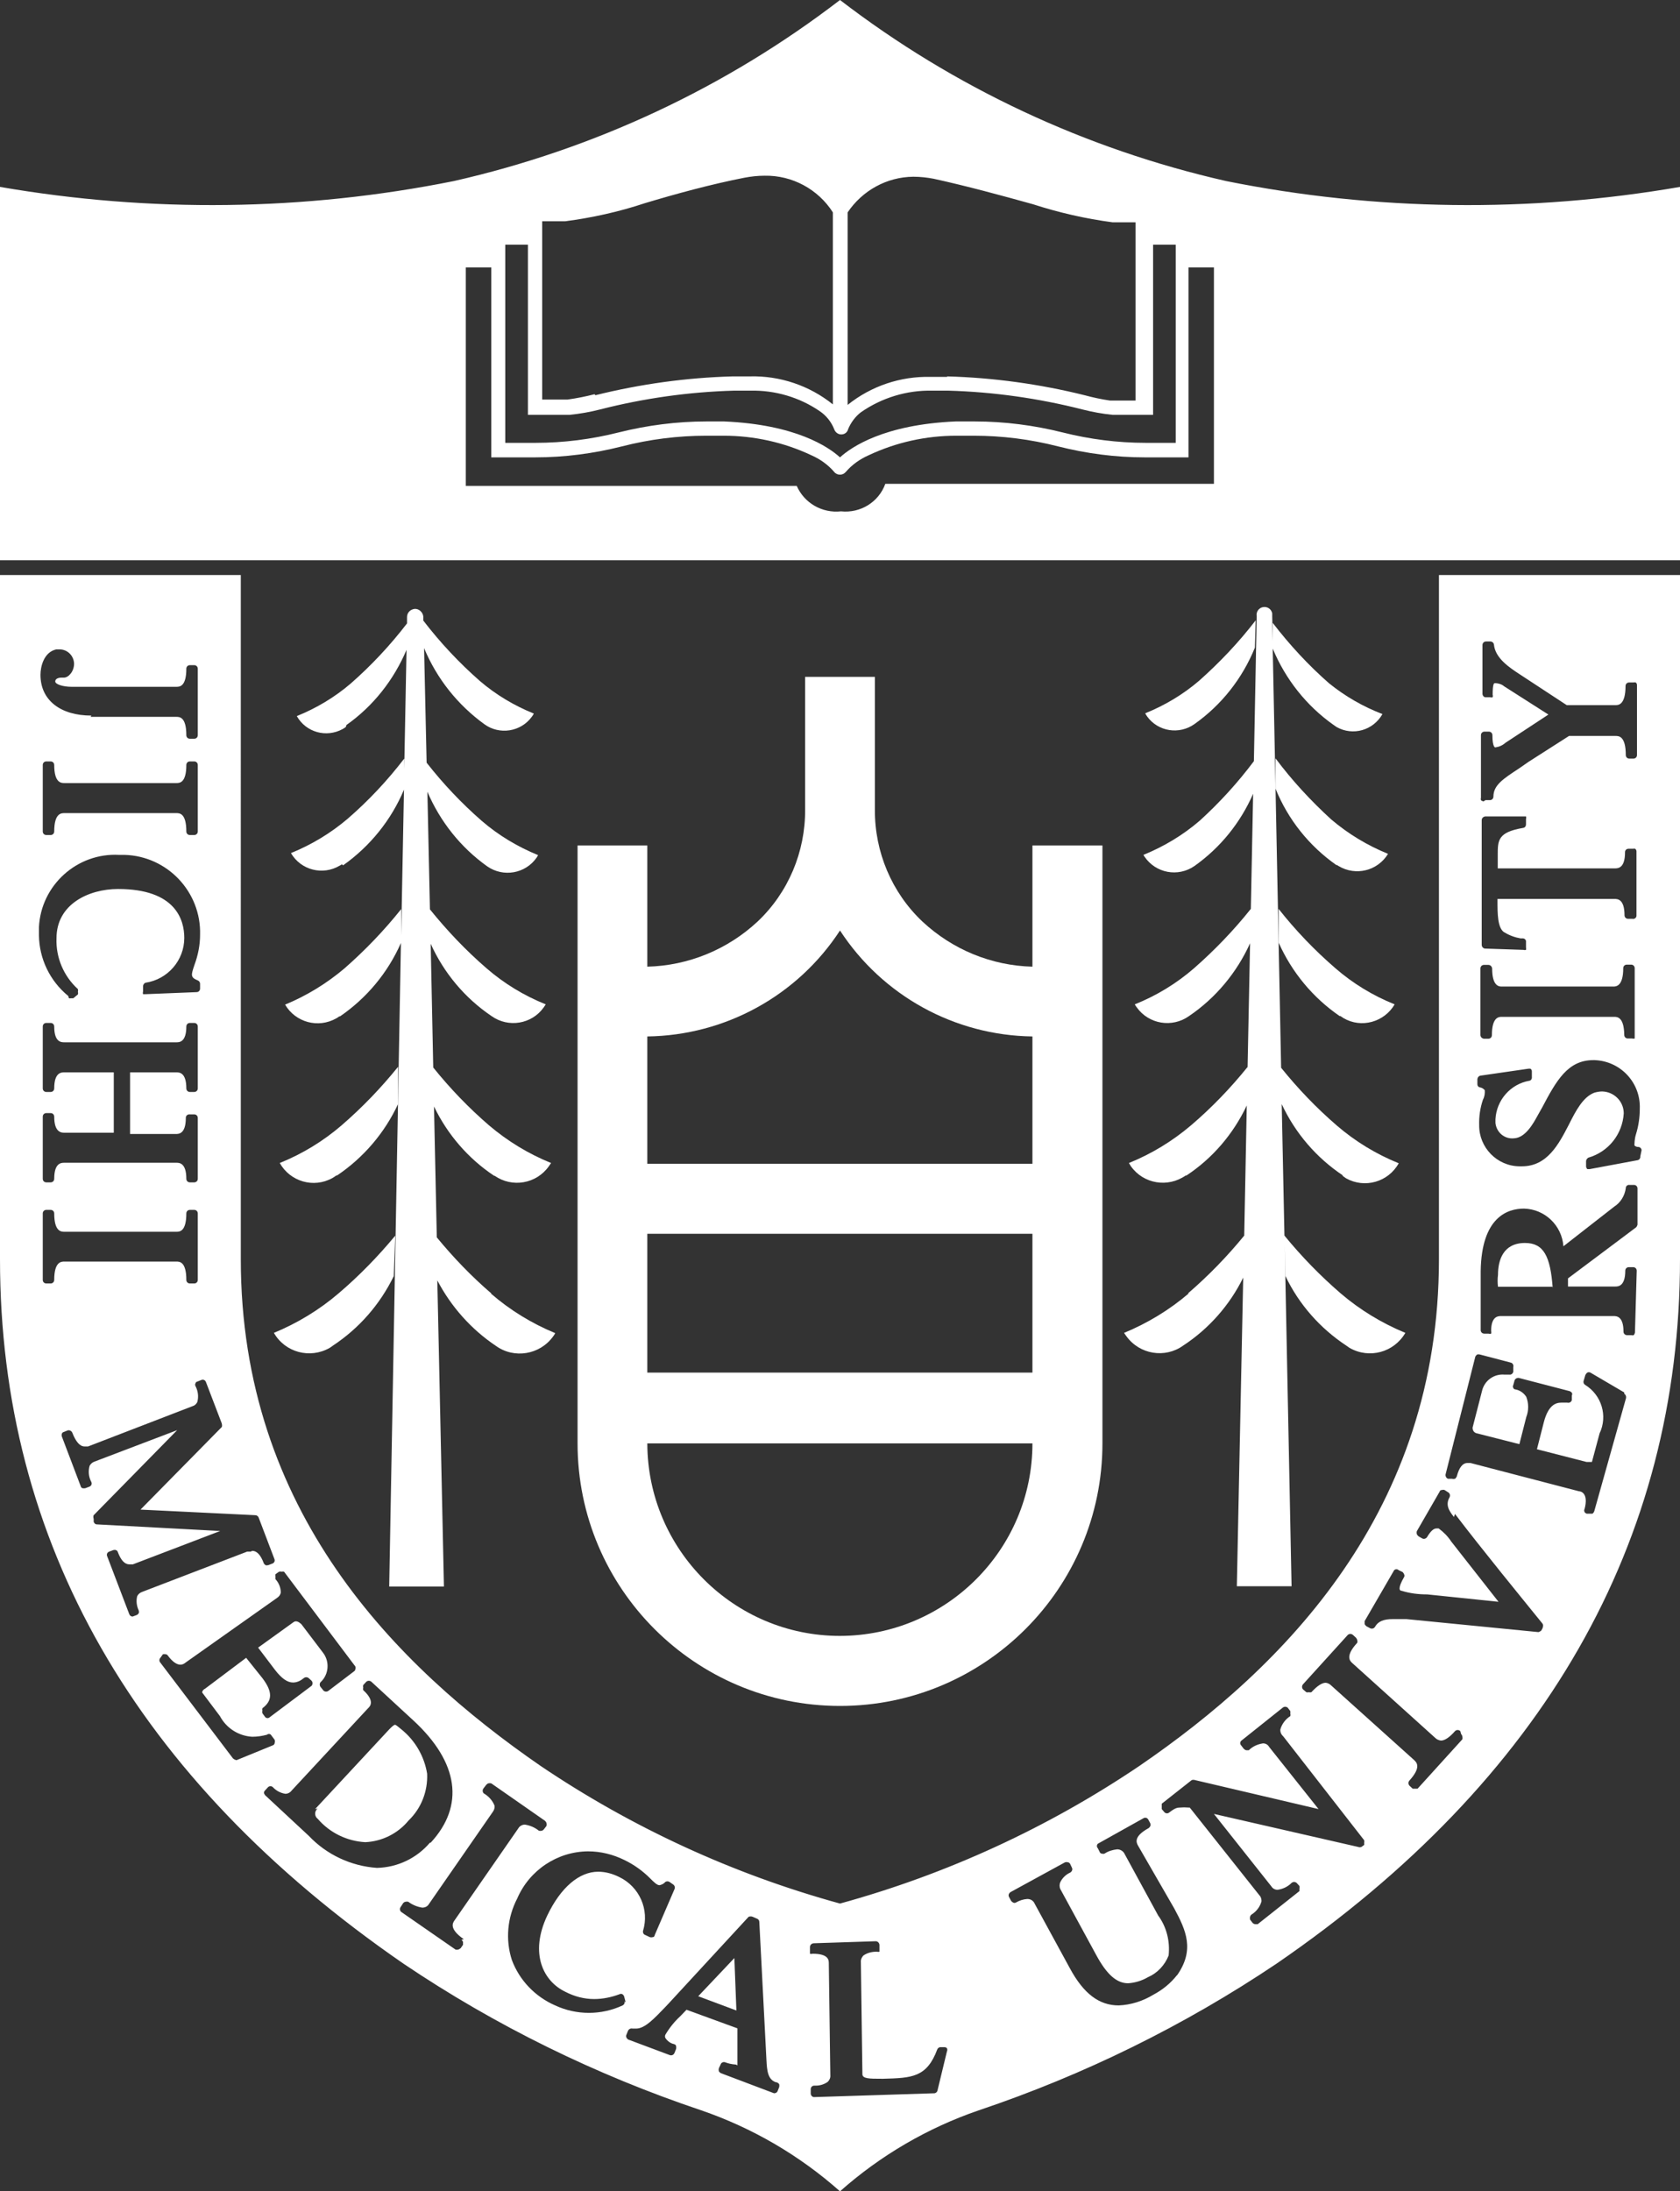 <?xml version="1.0" encoding="UTF-8"?>
<svg id="_レイヤー_2" data-name="レイヤー 2" xmlns="http://www.w3.org/2000/svg" viewBox="0 0 66 86.05">
  <rect x="0" y="0" width="66" height="86.05" fill="#333333" stroke="none"/>
  <defs>
    <style>
      .cls-1 {
        fill: #fff;
      }
    </style>
  </defs>
  <g id="layout">
    <g>
      <g>
        <polygon class="cls-1" points="27.43 78.39 28.93 78.95 28.85 76.89 27.43 78.39"/>
        <path class="cls-1" d="M15.78,67.92c-.09-.07-.22-.19-.26-.19s-.11,.06-.22,.17l-2.92,3.14,.1-.02s-.04,.03-.05,.05c-.08,.11-.06,.27,.05,.35,.47,.55,1.15,.88,1.87,.92,.66-.03,1.28-.34,1.7-.85,.5-.48,.76-1.15,.73-1.84-.11-.68-.47-1.3-1-1.73Z"/>
        <path class="cls-1" d="M59.91,48.81c-.86,0-1.06,.68-1.06,1.25-.02,.16-.02,.31,0,.47h2.15v.06c-.09-1.27-.36-1.78-1.09-1.78Z"/>
        <path class="cls-1" d="M56.53,22.58v26.87c0,9.9-6.08,16-11.76,19.89-3.6,2.43-7.58,4.26-11.77,5.41-4.19-1.15-8.17-2.98-11.77-5.41-5.68-3.92-11.77-10-11.77-19.89V22.58H0v26.87c0,11.1,5.33,20.41,15.85,27.66,3.62,2.44,7.56,4.37,11.7,5.76,2.01,.69,3.86,1.77,5.45,3.18,1.59-1.41,3.44-2.49,5.45-3.18,4.14-1.39,8.08-3.33,11.7-5.76,10.51-7.21,15.85-16.56,15.85-27.66V22.58h-9.47ZM2.21,25.5h.13c.31,0,.56,.25,.57,.56,0,.31-.22,.55-.4,.55h-.1c-.11,0-.24,.04-.24,.15s.3,.21,.64,.21H6.93c.12,0,.39,0,.39-.71,0-.08,.06-.14,.14-.14h.17c.08,0,.14,.06,.14,.14v2.61c0,.08-.06,.14-.14,.14h-.17c-.08,0-.14-.06-.14-.14,0-.72-.27-.72-.39-.72H3.56l.03-.05c-1.21,0-2-.6-2-1.6,0-.32,.13-.89,.62-1Zm5.56,4.54v2.61c0,.08-.06,.14-.14,.14h-.17c-.08,0-.14-.06-.14-.14,0-.72-.27-.72-.39-.72H2.53c-.12,0-.4,0-.4,.72,0,.08-.06,.14-.14,.14h-.17c-.08,0-.14-.06-.14-.14v-2.61c0-.08,.06-.14,.14-.14h.17c.08,0,.14,.06,.14,.14,0,.71,.28,.71,.4,.71H6.93c.12,0,.39,0,.39-.71,0-.08,.06-.14,.14-.14h.17c.08,0,.14,.06,.14,.14Zm-6.24,6.37c.08-1.65,1.5-2.93,3.15-2.84,.07,0,.15,0,.22,0,1.68,.05,3.01,1.46,2.96,3.14,0,.4-.08,.8-.22,1.18-.14,.41-.16,.49,.13,.61,.05,.02,.09,.07,.09,.13v.19c0,.08-.06,.14-.14,.14l-2,.08s-.07,0-.1,0c-.01-.03-.01-.07,0-.1v-.21c0-.06,.04-.12,.1-.14,.87-.13,1.52-.88,1.52-1.76,0-.71-.34-1.92-2.6-1.92-1.16,0-2.42,.6-2.42,1.93-.03,.76,.28,1.49,.84,2,.01,.04,.01,.07,0,.11,.01,.03,.01,.07,0,.1l-.18,.15h-.09s-.06,.01-.08,0l-.03-.09c-.72-.59-1.14-1.46-1.15-2.39,0-.1,0-.21,0-.31Zm5.38,8.12c.11,0,.39,0,.39-.63,0,0,0-.01,0-.02,.01-.08,.08-.13,.16-.12h.17c.08,0,.14,.06,.14,.14v2.39c0,.08-.06,.14-.14,.14h-.17c-.08,0-.14-.06-.14-.14,0-.63-.28-.63-.39-.63H2.53c-.12,0-.4,0-.4,.63,0,.08-.06,.14-.14,.14h-.17c-.08,0-.14-.06-.14-.14v-2.44c0-.08,.06-.14,.14-.14h.17c.08,0,.14,.06,.14,.14,0,.63,.29,.63,.4,.63h1.94v-2.37h-1.94c-.12,0-.4,0-.4,.63,0,.08-.06,.14-.14,.14h-.17c-.08,0-.14-.06-.14-.14v-2.43c0-.08,.06-.14,.14-.14h.17c.08,0,.14,.06,.14,.14,0,.62,.28,.62,.4,.62H6.93c.11,0,.39,0,.39-.62,0-.08,.06-.14,.14-.14h.17c.08,0,.14,.06,.14,.14v2.43c0,.08-.06,.14-.14,.14h-.17c-.08,0-.14-.06-.14-.14,0-.63-.28-.63-.39-.63h-1.82v2.42h1.8Zm-4.78,5.73c0,.08-.06,.14-.14,.14h-.17c-.08,0-.14-.06-.14-.14v-2.61c0-.08,.06-.14,.14-.14h.17c.08,0,.14,.06,.14,.14,0,.72,.28,.72,.4,.72H6.93c.12,0,.39,0,.39-.72,0-.08,.06-.14,.14-.14h.17c.08,0,.14,.06,.14,.14v2.61c0,.08-.06,.14-.14,.14h-.17c-.08,0-.14-.06-.14-.14,0-.72-.27-.72-.39-.72H2.53c-.12,0-.4,0-.4,.72Zm3.32,12.98s.02,.07,0,.11c-.02,.03-.05,.06-.08,.07l-.16,.06c-.06,0-.11-.04-.13-.09l-.87-2.28c-.03-.07,0-.15,.08-.18l.16-.06s.07-.02,.1,0c.04,.01,.07,.04,.08,.08,.12,.32,.27,.48,.45,.48h.14l3.43-1.31-4.85-.26c-.06,0-.1-.05-.12-.1v-.11s-.03-.1,0-.15l3.28-3.34-3.26,1.24c-.08,.03-.14,.09-.18,.16-.06,.21-.04,.44,.07,.64,.03,.07,0,.15-.08,.18l-.16,.06s-.07,.01-.1,0c-.04,0-.07-.04-.08-.08l-.74-1.95s-.02-.07,0-.1c0-.04,.04-.07,.08-.08l.15-.06h0c.07-.02,.15,.02,.18,.09,.14,.36,.3,.54,.48,.54,.05,0,.09,0,.14,0l4.1-1.58c.08-.02,.15-.08,.19-.16,.06-.21,.03-.44-.07-.63-.02-.04-.02-.07,0-.11,.01-.04,.04-.06,.08-.07l.15-.06c.07-.03,.15,0,.18,.08l.62,1.62s.03,.1,0,.15l-3.19,3.24,4.51,.22c.06,0,.11,.04,.13,.09l.62,1.63c.03,.07,0,.15-.08,.18l-.16,.06s-.08,.02-.11,0c-.03-.02-.06-.05-.07-.08-.12-.32-.27-.48-.45-.48l-.06,.03h-.14l-4.12,1.58c-.09,.03-.16,.09-.2,.17-.05,.19-.02,.39,.06,.56Zm3.71,5.82l-2.86-3.77c-.05-.05-.05-.14,0-.19l.1-.14s.07-.01,.11,0c.04,0,.07,.03,.09,.06,.17,.23,.34,.35,.49,.35,.08,0,.15-.04,.21-.09l3.58-2.53c.08-.05,.14-.13,.15-.22,0-.19-.08-.38-.21-.52v-.1s-.01-.06,0-.09l.14-.1s.07-.02,.1,0c.03-.01,.07-.01,.1,0l2.8,3.72s.02,.07,0,.1c0,.04-.02,.07-.05,.09l-1,.76c-.06,.05-.14,.05-.2,0l-.12-.15c-.04-.05-.04-.13,0-.18,.33-.3,.37-.81,.1-1.16l-.85-1.12c-.09-.08-.2-.16-.31-.08l-1.39,1,.66,.87c.26,.34,.49,.5,.71,.5,.16,0,.3-.07,.42-.17,.06-.05,.14-.05,.2,0l.11,.1s0,0,0,0c.05,.06,.05,.14,0,.2l-1.64,1.23s0,0,0,0c-.05,.05-.13,.05-.18,0l-.11-.15s-.02-.07,0-.1c-.01-.03-.01-.07,0-.1,.4-.3,.4-.65,0-1.18l-.64-.8-1.61,1.21c-.12,.06-.12,.15-.12,.15l.7,.93c.25,.47,.73,.78,1.27,.81,.2,0,.39-.03,.58-.08,.04-.04,.11-.04,.15,0l.15,.2s.02,.08,0,.12h0c0,.05-.04,.09-.08,.1l-1.42,.58s-.09-.02-.12-.06Zm2.97,3.03l-1.71-1.59s-.05-.06-.05-.1c0-.04,.02-.07,.05-.1l.11-.12c.05-.05,.14-.05,.19,0,.13,.14,.3,.23,.49,.26,.1,0,.19-.05,.25-.13l3-3.23c.09-.08,.27-.29-.19-.71-.01-.03-.01-.07,0-.1-.01-.03-.01-.07,0-.1l.12-.13c.06-.05,.14-.05,.2,0l1.66,1.53c1.77,1.64,2.01,3.34,.67,4.79h-.03c-.52,.61-1.27,.97-2.08,.99-1.02-.07-1.98-.52-2.68-1.26Zm6.06,4.17s0,.07,0,.11l-.09,.13s-.07,.06-.12,.06h-.08l-2.15-1.49s0,0,0,0c-.05-.06-.05-.14,0-.2l.09-.14s.05-.05,.09-.05c.04-.01,.07-.01,.11,0,.16,.12,.35,.2,.55,.23,.11,0,.21-.05,.26-.14l2.51-3.62c.05-.07,.08-.15,.07-.24-.08-.21-.24-.38-.43-.49-.05-.06-.05-.14,0-.2l.1-.13s.05-.05,.08-.06c.04-.01,.08-.01,.12,0l2.11,1.47s.05,.05,.06,.09c.01,.04,.01,.07,0,.11l-.1,.13s-.05,.06-.09,.06c-.04,.01-.07,.01-.11,0-.16-.13-.35-.21-.55-.24-.11,0-.21,.06-.26,.15l-2.51,3.62c-.06,.09-.22,.32,.37,.73l-.09,.02s.05,.05,.06,.09Zm6.35,2.33c.01,.07-.02,.13-.08,.16-.84,.39-1.81,.39-2.65,0-.78-.34-1.4-.98-1.7-1.78-.26-.8-.18-1.67,.21-2.42,.48-1.11,1.57-1.84,2.78-1.85,.5,0,.98,.12,1.43,.34,.37,.18,.71,.42,1,.71,.16,.16,.28,.28,.38,.28,.09-.02,.17-.06,.23-.13,.05-.03,.11-.03,.16,0l.13,.09c.07,.04,.1,.12,.07,.19l-.78,1.81c-.01,.08-.08,.08-.08,.08-.04,.01-.07,.01-.11,0l-.19-.09c-.06-.02-.09-.09-.08-.15,.26-.84-.14-1.74-.93-2.12-.26-.13-.54-.21-.83-.21-.74,0-1.47,.61-2,1.72-.71,1.5-.15,2.59,.72,3,.35,.18,.73,.28,1.12,.28,.34,0,.68-.07,1-.19,.04-.02,.07-.02,.11,0,.03,.02,.06,.05,.07,.09l.06,.23-.04-.04Zm6.07,3.37l-.06,.15c-.02,.06-.08,.09-.14,.09l-2.09-.79s-.07-.04-.08-.08c-.01-.04-.01-.07,0-.11l.07-.15c.02-.07,.1-.11,.17-.09,.13,.05,.26,.08,.4,.09,.09,0,.09,.08,.09,0v-1.42l-2-.73-.24,.25c-.23,.21-.43,.46-.59,.73-.02,.04-.02,.09,0,.13,.08,.12,.2,.21,.34,.24,.08,.02,.08,.08,.08,.08,.01,.04,.01,.07,0,.11l-.06,.15c-.03,.08-.11,.12-.19,.09l-1.63-.61s-.06-.04-.07-.08c-.02-.04-.02-.07,0-.11l.06-.15c.03-.07,.11-.11,.18-.09h.14c.34,0,.7-.38,1.16-.86l.15-.16,3.11-3.37c.05-.02,.11-.02,.16,0l.16,.07c.06,.02,.1,.07,.1,.13l.28,5.42c.02,.44,.06,.78,.38,.88h.03s.07,.04,.09,.07c.01,.04,.01,.08,0,.12Zm6.59-1.4l-.37,1.53c-.01,.06-.07,.11-.13,.11l-4.72,.15c-.07,0-.13-.07-.13-.14v-.16s0,0,0-.01c0-.08,.06-.14,.14-.14,.19,.01,.38-.04,.53-.15,.07-.07,.11-.16,.1-.26l-.06-4.4c0-.12-.01-.37-.64-.37-.03,.01-.07,.01-.1,0,0-.03,0-.07,0-.1v-.16c0-.08,.06-.14,.14-.15l2.44-.08c.08,0,.14,.06,.15,.14v.17s0,.07,0,.1c-.03,.01-.07,.01-.1,0-.19,0-.37,.04-.53,.15-.07,.07-.11,.17-.1,.27l.06,4.39c0,.18,.28,.18,.74,.18h.08c1.12-.03,1.71-.05,2.12-1.15,.02-.05,.07-.09,.12-.09h.16s-.02,0-.02,0h.08s-.06,0-.06,0c.04,0,.07,.01,.1,.04,.02,.04,.02,.09,0,.13ZM58.18,31.33v-2.46c0-.08,.06-.14,.14-.14h.17c.08,0,.14,.06,.14,.14,0,.48,.11,.48,.11,.48,.15-.02,.29-.08,.4-.18l1.69-1.11-1.74-1.11c-.13-.12-.36-.13-.38-.12-.02,.01-.07,.03-.07,.45,.01,.03,.01,.07,0,.1-.03,.01-.07,.01-.1,0h-.17s0,0-.01,0c-.07,0-.12-.07-.12-.14v-1.91c0-.08,.06-.14,.14-.14h.17c.07,0,.13,.05,.14,.12,.05,.54,.62,.91,1,1.16l1.86,1.22h1.92c.1,0,.39,0,.39-.75,0-.08,.06-.14,.14-.14h.16s.07-.01,.1,0c.03,.02,.05,.06,.05,.1v2.75c0,.08-.06,.14-.14,.14h-.16c-.08,0-.14-.06-.14-.14,0-.75-.28-.75-.4-.75h-1.83l-1.58,1.01-.39,.27c-.61,.4-1,.65-1,1.1,0,.08-.06,.14-.14,.14h-.17l-.08,.05s-.08-.02-.1-.05c-.01-.03-.01-.06,0-.09Zm.92,5.28c.19,.12,.41,.2,.64,.24h.1c.07,.01,.12,.07,.11,.14v.21s.01,.07,0,.1c-.03,.01-.07,.01-.1,0l-1.5-.05h0c-.08,0-.14-.07-.14-.15v-4.89c0-.08,.06-.14,.14-.15h1.49s.07,0,.11,0c.01,.03,.01,.07,0,.1v.21c0,.07-.04,.13-.11,.14-1,.17-1,.49-1,1.06v.53h4.6c.12,0,.4,0,.4-.63,0,0,0,0,0-.01,0-.07,.06-.13,.13-.13h.18s.06-.01,.09,0c.03,.03,.05,.06,.05,.1v2.47s0,.05,0,.07c-.01,.08-.09,.13-.16,.11h-.17c-.08,0-.14-.06-.14-.14,0-.64-.28-.64-.39-.64h-4.6v.06c0,.52,0,1.07,.26,1.25Zm-.94,1.42c0-.08,.06-.14,.14-.14h.17c.08,0,.14,.06,.15,.14,0,.71,.28,.71,.38,.71h4.38c.1,0,.39,0,.39-.72,0-.08,.06-.14,.14-.14h.17c.08,0,.14,.06,.14,.14v2.66s0,.07,0,.1c-.03,.01-.07,.01-.1,0h-.17c-.08,0-.14-.06-.14-.14-.01-.71-.28-.71-.4-.71h-4.41c-.11,0-.39,0-.39,.72,0,.08-.06,.14-.14,.14h-.17c-.08-.01-.14-.07-.14-.15v-2.61Zm-11.92,39.53c-.25,.32-.57,.58-.93,.77-.41,.25-.88,.4-1.36,.42-.77,0-1.38-.46-1.92-1.46l-1.38-2.53c-.05-.12-.16-.19-.29-.19-.16,.01-.31,.06-.45,.14-.04,.02-.07,.02-.11,0-.03-.02-.06-.04-.08-.07l-.08-.15s0,0,0,0c-.04-.07,0-.15,.06-.19l2.14-1.17s.07-.02,.11,0c.04,0,.07,.03,.09,.06l.07,.15s0,0,0,0c.04,.07,0,.15-.06,.19-.18,.08-.32,.22-.4,.39-.03,.08-.03,.17,0,.25l1.41,2.59c.42,.78,.81,1.12,1.26,1.12,.28-.02,.54-.1,.78-.24,.37-.16,.66-.47,.81-.85,.06-.56-.08-1.12-.41-1.57l-1.32-2.42c-.05-.11-.17-.18-.29-.18-.18,.02-.35,.07-.5,.17-.03,.01-.07,.01-.1,0-.04,0-.08-.03-.09-.07l-.07-.14s0,0,0,0c-.05-.05-.05-.13,0-.18l1.79-1c.07-.04,.15-.02,.19,.05l.08,.15s.02,.07,0,.11c-.02,.03-.04,.06-.07,.08-.6,.33-.47,.57-.42,.67l1.43,2.48c.47,.87,.81,1.63,.11,2.63Zm7.35-5.2s.01,.06,0,.09l-.11,.08s-.08,.02-.11,0l-5.68-1.3,2.26,2.85c.05,.08,.14,.13,.24,.13,.21-.03,.4-.12,.55-.27,0,0,0,0,0,0,.06-.05,.14-.05,.2,0l.11,.12s.01,.07,0,.11c0,.03,0,.06,0,.09l-1.64,1.3s-.06,0-.09,0c-.04,0-.08-.02-.11-.05l-.1-.13s-.01-.07,0-.11c.01-.04,.03-.07,.06-.09,.19-.12,.33-.3,.39-.52,0-.08-.02-.17-.08-.23l-2.74-3.45h-.06c-.11-.01-.21-.01-.32,0-.11,0-.2,.02-.42,.19-.06,.05-.13,.05-.19,0l-.11-.13s0-.07,0-.11c0-.03,0-.07,0-.1l1.18-.93s.08-.02,.12,0l4.86,1.14-1.94-2.44c-.05-.09-.14-.14-.24-.14-.21,.03-.41,.12-.56,.27-.03,0-.07,0-.1,0-.04-.01-.07-.03-.1-.06l-.1-.13s0,0,0,0c-.05-.05-.05-.13,0-.18l1.63-1.3s0,0,0,0c.06-.05,.14-.05,.2,0l.1,.13s.01,.07,0,.1c.01,.03,.01,.07,0,.1-.19,.12-.33,.31-.39,.52-.01,.1,.03,.2,.11,.27l3.18,4.08s.02,.07,0,.11Zm3.86-4.06l-1.76,1.94s-.07,0-.1,0c-.03,0-.06,0-.09,0l-.13-.12s0,0,0,0c-.05-.06-.05-.14,0-.2,.48-.53,.28-.71,.19-.8l-3.27-2.94c-.06-.06-.13-.09-.21-.1-.15,0-.34,.13-.56,.37-.03,.01-.07,.01-.1,0-.03,.01-.07,.01-.1,0l-.13-.11s0,0,0,0c-.05-.06-.05-.14,0-.2l1.76-1.94s0,0,0,0c.06-.05,.14-.05,.2,0l.12,.11s.05,.06,.05,.1c.01,.03,.01,.07,0,.1-.49,.53-.28,.72-.19,.8l3.26,2.94c.06,.06,.14,.09,.22,.1,.15,0,.34-.13,.55-.37,.06-.06,.15-.06,.21,0l.03,.11s.05,.06,.05,.1c.01,.04,.01,.07,0,.11Zm3.16-4.38l-.06,.11s-.07,.06-.12,.06l-5.18-.51c-.18,0-.35,0-.53,0-.37,0-.58,.09-.7,.3,0,0,0,0,0,0-.04,.07-.12,.09-.19,.06l-.15-.08s-.06-.05-.07-.09c0-.04,0-.07,0-.11l1.16-2s0,0,0,0c.05-.05,.13-.05,.18,0l.15,.07s.05,.05,.06,.09c.02,.03,.02,.08,0,.11-.26,.45-.18,.54-.09,.54,.32,.1,.66,.14,1,.14l2.8,.29-1.86-2.37c-.13-.2-.3-.37-.49-.51-.03,0-.06,0-.09,0-.11,0-.23,.11-.36,.33-.04,.07-.13,.1-.2,.06l-.14-.08s-.06-.05-.07-.09c-.01-.04-.01-.07,0-.11l.9-1.56c.01-.06,.09-.06,.09-.06,.03-.01,.07-.01,.1,0l.14,.09c.07,.04,.09,.12,.06,.19-.16,.28-.06,.5,.17,.78l.04-.12c1.05,1.38,2.63,3.31,3.44,4.31,.03,.05,.03,.11,0,.16Zm2.02-4.57s-.03,.07-.07,.09h-.23s-.07-.03-.08-.07c-.02-.03-.02-.08,0-.11,.16-.6-.12-.7-.22-.7l-4.26-1.11h-.12c-.19,0-.33,.18-.42,.53-.02,.04-.04,.07-.07,.09-.04,.01-.08,.01-.11,0h-.16c-.07-.02-.11-.1-.1-.17l1.17-4.63s.04-.06,.07-.08c.04-.01,.07-.01,.11,0l1.22,.32c.07,.02,.11,.1,.09,.17v.19c-.02,.07-.08,.12-.15,.11h-.19c-.42-.04-.8,.24-.89,.65l-.35,1.36s0,.02-.01,.03c-.03,.11,.03,.23,.14,.26l1.69,.43,.27-1.06c.1-.26,.1-.54,0-.8-.1-.15-.25-.26-.43-.29-.04,0-.07-.03-.08-.06-.02-.03-.02-.08,0-.11l.05-.18c.02-.07,.1-.11,.17-.1l2,.52s.06,.03,.08,.06c.02,.03,.02,.08,0,.11v.18c-.02,.08-.1,.12-.18,.1h-.23c-.21,0-.51,.08-.69,.77l-.27,1.06,1.95,.5h.21l.3-1.12c.33-.69,.08-1.51-.57-1.91-.05-.03-.07-.09-.06-.14l.07-.24s.04-.08,.08-.1c.04-.02,.08-.02,.12,0l1.33,.78v.05c.06,.04,.08,.1,.07,.17l-1.25,4.45Zm1.7-11.26s-.02,.08-.06,.11l-2.67,2v.32h1.86c.1,0,.39,0,.39-.62,0-.08,.06-.14,.14-.14h.17c.08,0,.14,.06,.14,.14l-.07,2.43s-.02,.08-.05,.1c-.03,.01-.06,.01-.09,0h-.17c-.08,0-.14-.06-.14-.14,0-.61-.28-.61-.39-.61h-4.41c-.12,0-.4,0-.4,.59,.01,.03,.01,.07,0,.1-.03,.01-.07,.01-.1,0h-.17c-.08,0-.14-.06-.14-.14v-2.31c.03-2.14,1.07-2.46,1.7-2.46,.82,.02,1.49,.66,1.55,1.48l2-1.56c.25-.16,.41-.43,.45-.72,0,0,0,0,0-.01,0-.07,.07-.13,.14-.12h.18c.08,0,.14,.06,.14,.14v1.42Zm.11-2.68c.01,.07-.04,.14-.11,.15l-1.88,.35s-.06,0-.09,0c-.03-.03-.05-.07-.05-.11v-.2c0-.06,.04-.11,.09-.14,.79-.23,1.34-.92,1.39-1.74,0-.47-.38-.85-.85-.86-.1,0-.21,.02-.31,.05-.44,.17-.72,.7-1,1.26-.39,.75-.84,1.63-1.84,1.63h-.08s-.01,0-.02,0c-.88-.01-1.59-.74-1.58-1.62-.01-.34,.04-.68,.15-1,.06-.11,.08-.24,.07-.37-.05-.06-.12-.1-.19-.11-.06-.01-.1-.06-.1-.12v-.19c0-.07,.05-.14,.12-.15l1.86-.27s.07-.01,.11,0c.03,.02,.05,.06,.05,.1v.22c.01,.07-.03,.14-.1,.15-.74,.13-1.29,.76-1.33,1.51,0,.05,0,.1,0,.15,.04,.37,.36,.64,.73,.6,.45-.02,.76-.59,.93-.9l.18-.32c.55-1.04,1-1.85,2-1.85,.02,0,.04,0,.06,0,1.02,.04,1.81,.89,1.77,1.91,0,.34-.05,.68-.15,1-.06,.19-.06,.38-.06,.44,.04,.04,.09,.06,.15,.06,.07,0,.13,.06,.13,.13l-.05,.24s0,0,0,0Z"/>
      </g>
      <g>
        <path class="cls-1" d="M19.3,50.79c-.78-.67-1.49-1.41-2.14-2.2l-.11-5.14c.53,1.1,1.34,2.04,2.36,2.72h.02c.69,.48,1.64,.32,2.13-.37,.03-.04,.06-.09,.09-.13-.89-.36-1.71-.86-2.44-1.48-.8-.69-1.53-1.45-2.19-2.27l-.1-4.86c.52,1.15,1.34,2.13,2.39,2.84,.66,.47,1.58,.32,2.05-.34,.03-.04,.05-.08,.08-.12-.85-.34-1.64-.82-2.33-1.42-.81-.7-1.55-1.48-2.22-2.31l-.1-4.62c.5,1.17,1.31,2.19,2.35,2.93,.63,.44,1.5,.29,1.94-.34,.02-.03,.04-.07,.06-.1-.81-.33-1.56-.78-2.22-1.35-.79-.69-1.51-1.45-2.16-2.28l-.1-4.5c.5,1.2,1.32,2.23,2.37,2.99,.59,.43,1.43,.3,1.86-.29,.03-.04,.06-.08,.08-.13-.77-.31-1.49-.74-2.12-1.28-.81-.71-1.56-1.51-2.22-2.37v-.16c-.02-.17-.17-.31-.34-.3-.17,.02-.3,.15-.3,.32v.25c-.66,.86-1.4,1.65-2.21,2.36-.63,.54-1.35,.97-2.12,1.28,.36,.64,1.16,.86,1.8,.51,.05-.03,.09-.05,.13-.09l.02-.07c1.05-.74,1.86-1.77,2.36-2.95l-.09,4.69v-.42c-.66,.86-1.4,1.65-2.22,2.36-.67,.57-1.42,1.02-2.23,1.35,.39,.67,1.25,.89,1.92,.49,.03-.02,.06-.03,.08-.05l.05,.04c1.06-.75,1.89-1.78,2.39-2.97l-.11,5.73v-1.04c-.67,.84-1.42,1.62-2.23,2.33-.7,.59-1.48,1.07-2.33,1.42,.41,.7,1.3,.94,2.01,.54,.04-.02,.08-.05,.12-.08h.03c1.05-.72,1.88-1.72,2.39-2.88l-.46,25.27h2.15l-.26-12.02c.54,1.03,1.33,1.92,2.3,2.57,.72,.52,1.73,.35,2.25-.37,.03-.04,.06-.08,.08-.13-.92-.38-1.77-.9-2.52-1.55Z"/>
        <path class="cls-1" d="M15.53,48.52c-.68,.82-1.42,1.58-2.23,2.27-.76,.65-1.62,1.17-2.54,1.55,.44,.77,1.42,1.03,2.19,.59,.05-.03,.09-.06,.13-.09,1.03-.68,1.85-1.62,2.39-2.73l.06-1.59Z"/>
        <path class="cls-1" d="M13.06,46.26c.05-.03,.1-.06,.15-.1h.03c1.04-.7,1.87-1.67,2.4-2.81v-1.46c-.67,.83-1.41,1.6-2.22,2.3-.72,.62-1.54,1.12-2.43,1.48,.41,.73,1.33,1,2.07,.59Z"/>
      </g>
      <g>
        <path class="cls-1" d="M46.93,28.43c1.06-.75,1.88-1.79,2.37-3l.03-1.07c-.66,.86-1.41,1.65-2.22,2.37-.63,.54-1.35,.97-2.12,1.28,.02,.04,.05,.09,.08,.13,.43,.59,1.26,.72,1.86,.29Z"/>
        <path class="cls-1" d="M50.23,35.69v1.32c.52,1.17,1.35,2.17,2.4,2.89h.03s.08,.05,.12,.08c.7,.41,1.6,.16,2.01-.54-.85-.34-1.64-.82-2.33-1.42-.81-.7-1.56-1.48-2.23-2.33Z"/>
        <path class="cls-1" d="M52.67,50.79c-.8-.69-1.54-1.45-2.21-2.27l-.11-5.31v.14c.53,1.14,1.36,2.11,2.41,2.81h-.03s.1,.08,.15,.11c.73,.41,1.66,.15,2.07-.59-.89-.36-1.71-.86-2.43-1.48-.8-.69-1.53-1.45-2.19-2.27l-.33-16.46c.5,1.2,1.32,2.24,2.38,2.99h0s.09,.06,.13,.09c.64,.36,1.44,.13,1.8-.51-.76-.29-1.47-.7-2.1-1.21-.81-.71-1.55-1.51-2.21-2.37v.73l-.02-.99s0-.07,0-.11c-.03-.17-.19-.28-.36-.25-.17,.03-.28,.19-.25,.36l-.11,5.69c-.63,.84-1.34,1.62-2.12,2.33-.66,.57-1.41,1.02-2.22,1.35,.02,.03,.03,.06,.05,.08,.44,.64,1.31,.8,1.95,.36,1.02-.72,1.81-1.7,2.31-2.84l-.09,4.52c-.67,.84-1.42,1.62-2.23,2.33-.69,.6-1.48,1.08-2.33,1.42,.02,.04,.05,.08,.08,.12,.47,.66,1.39,.81,2.05,.34,1.05-.71,1.88-1.71,2.4-2.86l-.1,4.97v-.11c-.67,.83-1.41,1.6-2.22,2.29-.73,.62-1.55,1.12-2.44,1.48,.03,.04,.05,.09,.08,.13,.49,.69,1.45,.85,2.15,.36h.03c1.03-.68,1.84-1.63,2.37-2.75l-.1,5.11c-.67,.82-1.41,1.58-2.21,2.27h.03c-.76,.65-1.62,1.17-2.54,1.55,.03,.05,.06,.09,.09,.13,.52,.72,1.52,.88,2.23,.37,1.01-.66,1.83-1.59,2.36-2.67l-.25,12.12h2.15l-.27-13.43,.03,1.25c.53,1.11,1.36,2.05,2.39,2.73,.04,.03,.09,.06,.13,.09,.77,.44,1.74,.18,2.19-.59-.92-.38-1.78-.9-2.54-1.55Z"/>
        <path class="cls-1" d="M50.11,29.78v1.19c.49,1.21,1.32,2.25,2.39,3h.03s.04,.03,.06,.04c.67,.4,1.53,.19,1.94-.48-.81-.33-1.56-.78-2.23-1.35-.8-.73-1.54-1.53-2.19-2.4Z"/>
      </g>
      <path class="cls-1" d="M40.56,33.2v4.76c-1.61-.04-3.14-.67-4.32-1.77-1.21-1.14-1.88-2.74-1.87-4.4v-5.21h-2.74v5.21c.01,1.66-.66,3.26-1.87,4.4-1.18,1.1-2.72,1.73-4.33,1.77v-4.76h-2.74v23.48c0,5.69,4.62,10.31,10.31,10.31s10.31-4.62,10.31-10.31v-23.48h-2.75Zm-7.56,3.34c1.67,2.56,4.5,4.12,7.56,4.16v5h-15.13v-5c3.06-.04,5.9-1.6,7.57-4.16m7.56,17.36h-15.13v-5.45h15.13v5.45Zm-7.56,10.34c-4.17,0-7.56-3.39-7.57-7.56h15.13c0,4.17-3.39,7.55-7.56,7.56"/>
      <path class="cls-1" d="M48.17,7.11c-5.51-1.25-10.69-3.67-15.17-7.11-4.48,3.44-9.66,5.86-15.17,7.11-5.88,1.18-11.92,1.25-17.83,.23v14.66H66V7.34c-5.91,1.02-11.95,.95-17.83-.23Zm-14.87,1.23c.58-.86,1.54-1.39,2.58-1.4,.27,0,.54,.03,.8,.08,1.28,.28,2.68,.66,3.9,1,1.02,.33,2.07,.57,3.13,.71h.9v7h-1c-.34-.05-.67-.12-1-.21-1.77-.44-3.59-.69-5.41-.74l.02,.02h-.66c-1.18-.03-2.34,.36-3.26,1.1v-7.56Zm-12,.35h.9c1.06-.14,2.11-.37,3.13-.71,1.23-.37,2.63-.75,3.91-1,.26-.05,.53-.08,.8-.08,1.08-.02,2.1,.53,2.68,1.44v7.54c-.92-.74-2.08-1.13-3.26-1.1h-.67c-1.82,.05-3.63,.3-5.4,.74l-.03-.04c-.35,.09-.7,.16-1.06,.21h-1v-7Zm-1.45,.92h.89v6.68h1.64c.4-.04,.8-.11,1.19-.21,1.72-.44,3.49-.69,5.27-.74h.64c.97-.02,1.93,.26,2.73,.81,.25,.17,.45,.42,.56,.7,.04,.12,.15,.21,.28,.21,.13,0,.24-.08,.27-.21,.11-.26,.28-.49,.5-.66,.82-.57,1.8-.87,2.8-.85h.63c1.78,.05,3.55,.3,5.28,.74,.39,.1,.78,.17,1.18,.21h1.59v-6.68h.89v7.78h-1.18c-1.1,0-2.2-.14-3.27-.41-1.12-.28-2.28-.43-3.44-.43h-.76c-2.8,.12-4.09,1-4.54,1.41-.45-.41-1.74-1.29-4.55-1.41h-.7c-1.16,0-2.32,.15-3.44,.43-1.07,.27-2.17,.41-3.27,.41h-1.19v-7.78Zm27.84,9.39h-12.91c-.26,.72-.98,1.16-1.74,1.08-.74,.08-1.44-.32-1.74-1h-13V10.5h1v7.46h1.74c1.14,0,2.28-.15,3.39-.43,1.09-.28,2.2-.42,3.32-.42h.68c1.19,0,2.37,.26,3.45,.77,.34,.15,.65,.37,.89,.65,.05,.07,.14,.11,.23,.11,.09,0,.17-.04,.23-.11,.24-.28,.55-.5,.89-.65,1.08-.51,2.26-.77,3.45-.77h.68c1.12,0,2.23,.14,3.32,.42,1.11,.28,2.25,.43,3.39,.43h1.73v-7.46h1v8.5Z"/>
    </g>
  </g>
</svg>